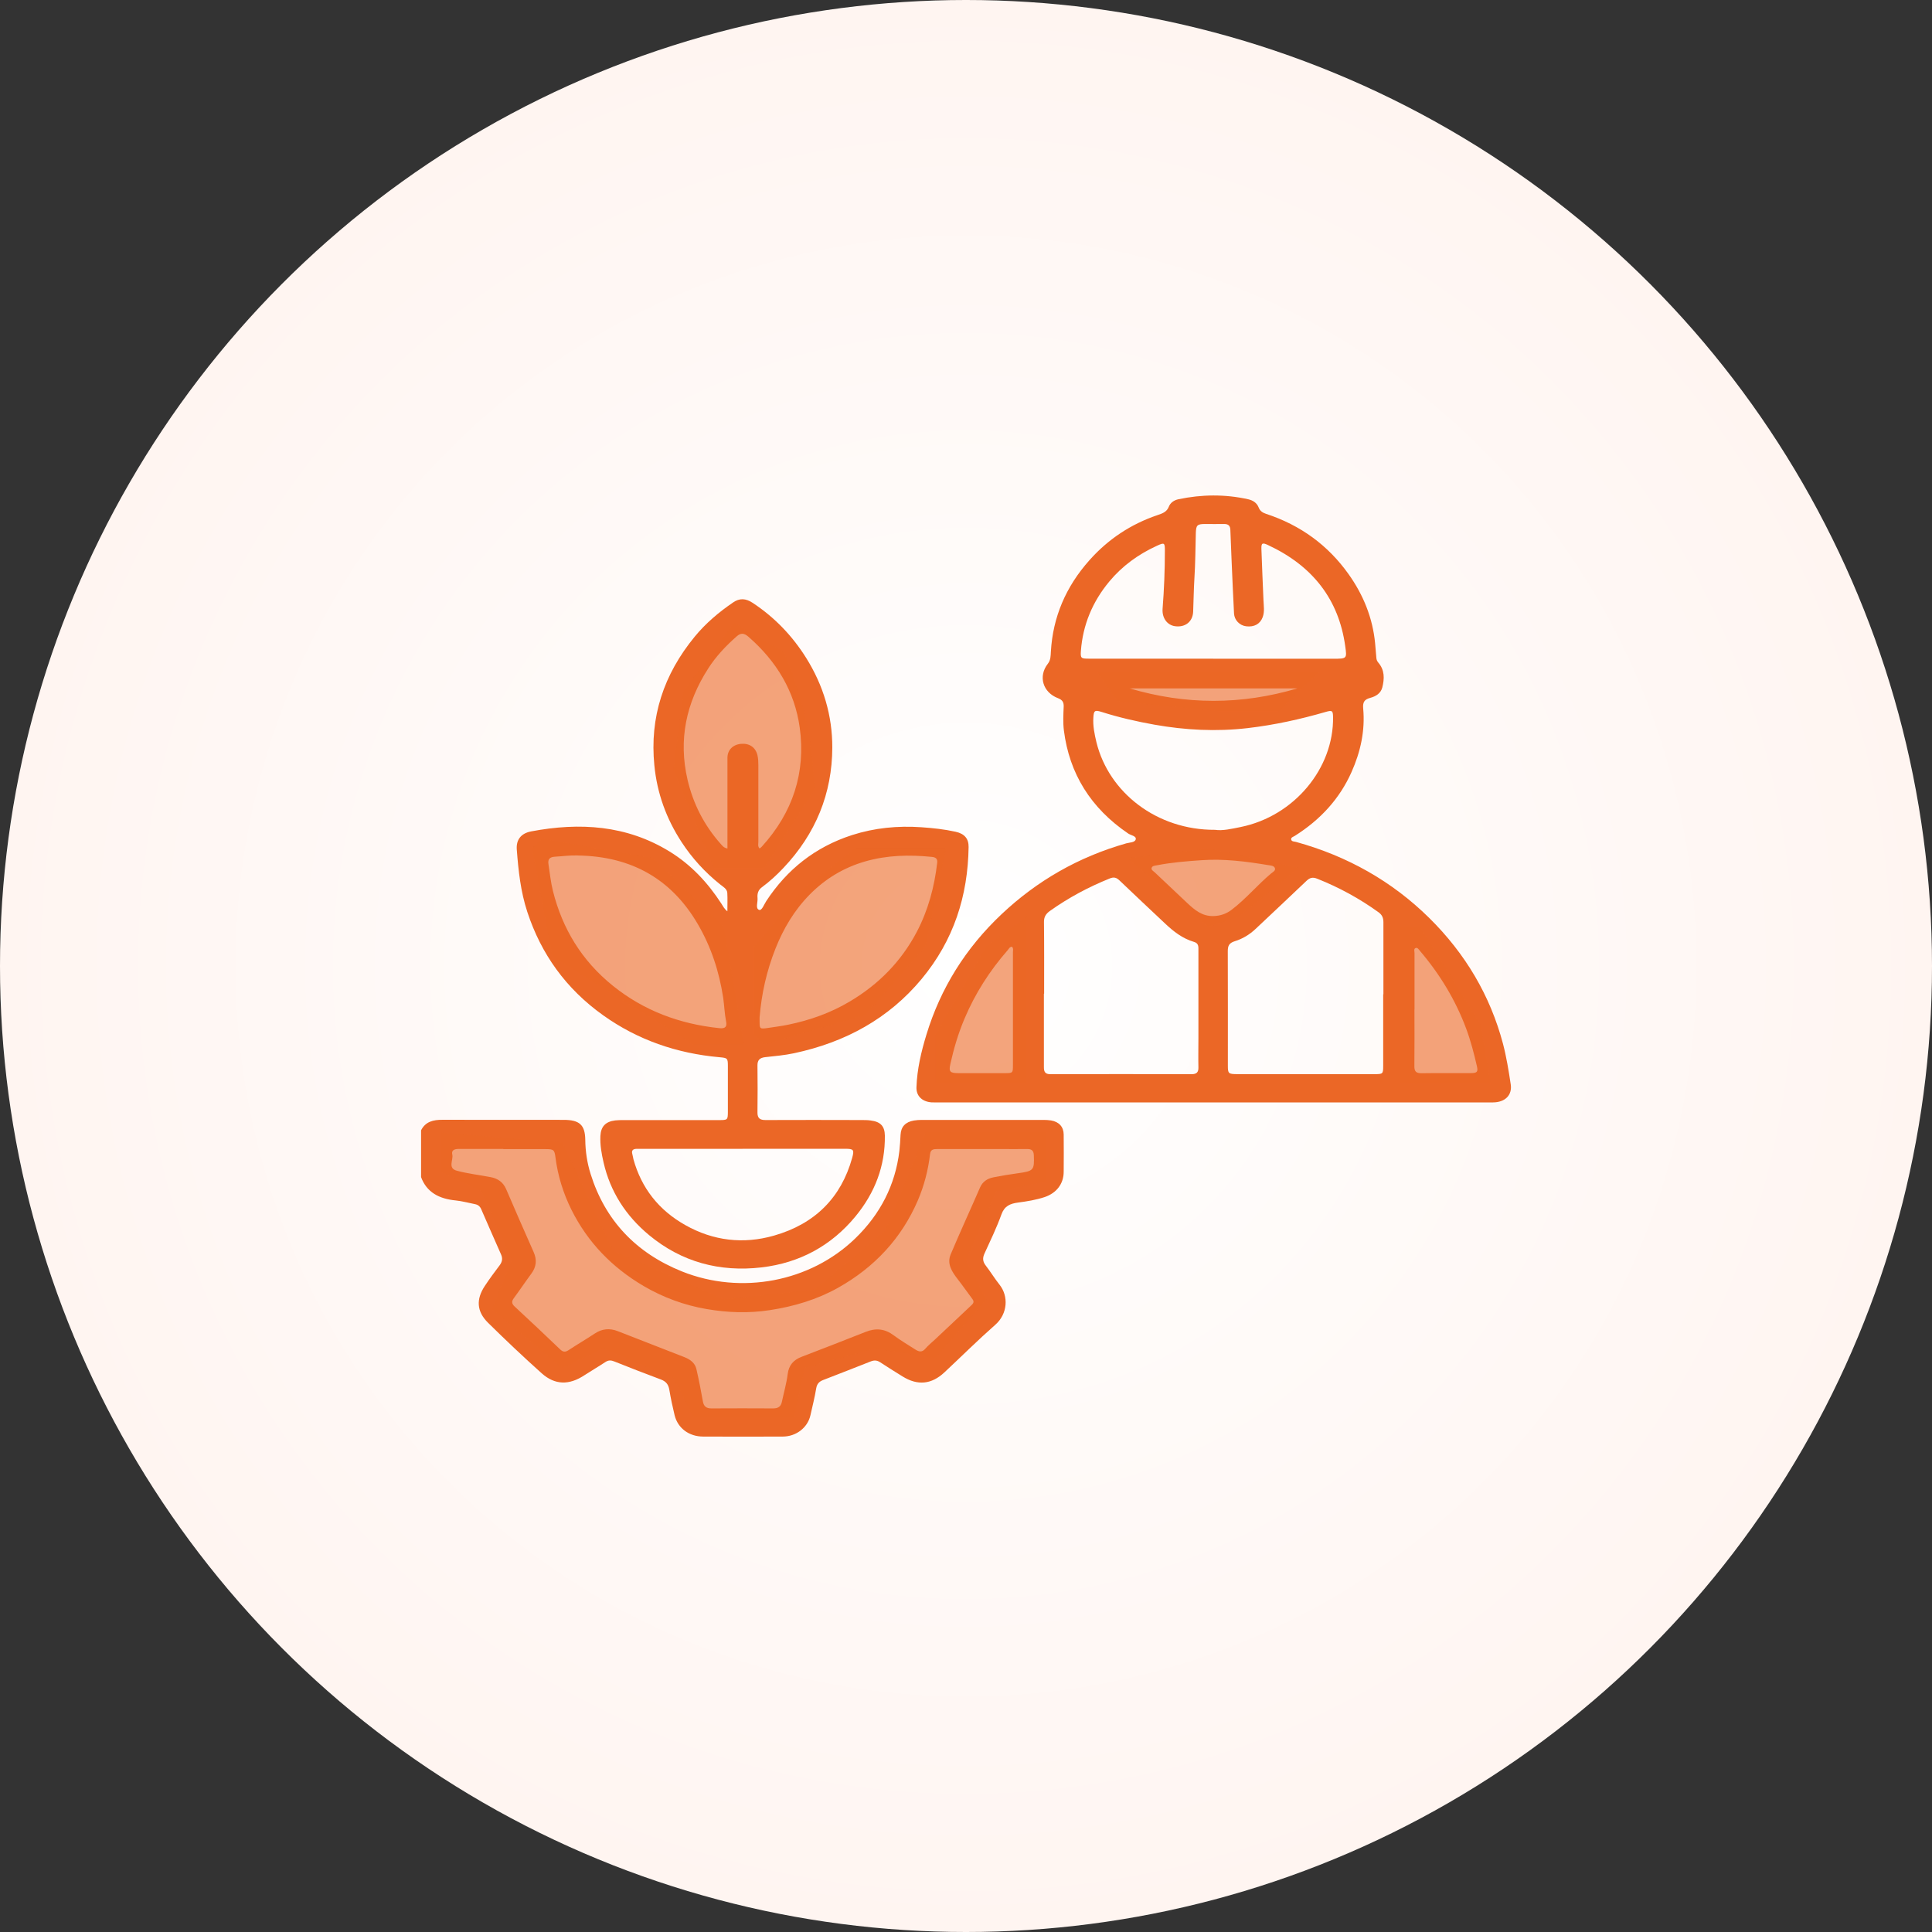 <svg width="78" height="78" viewBox="0 0 78 78" fill="none" xmlns="http://www.w3.org/2000/svg">
<rect x="0" y="0" width="78" height="78" fill="#333333" stroke="none"/>
<circle cx="39" cy="39" r="39" fill="url(#paint0_radial_63_420)"/>
<g clip-path="url(#clip0_63_420)">
<path d="M17 45.633C17.176 45.283 17.492 45.206 17.869 45.209C19.499 45.214 21.127 45.209 22.757 45.212C23.388 45.212 23.62 45.409 23.629 46.011C23.634 46.487 23.704 46.948 23.846 47.4C24.424 49.247 25.653 50.575 27.529 51.33C29.922 52.29 32.714 51.753 34.523 50.004C35.539 49.023 36.145 47.842 36.31 46.469C36.335 46.251 36.346 46.032 36.358 45.814C36.374 45.488 36.556 45.296 36.899 45.238C37.005 45.22 37.114 45.214 37.22 45.214C38.859 45.214 40.495 45.214 42.134 45.214C42.235 45.214 42.335 45.22 42.433 45.235C42.757 45.291 42.941 45.493 42.944 45.803C42.95 46.306 42.947 46.806 42.944 47.308C42.944 47.787 42.659 48.166 42.176 48.329C41.83 48.444 41.467 48.502 41.107 48.55C40.777 48.592 40.551 48.694 40.431 49.028C40.236 49.568 39.984 50.091 39.744 50.614C39.663 50.793 39.675 50.935 39.797 51.093C39.993 51.346 40.157 51.619 40.356 51.869C40.719 52.327 40.691 53.039 40.18 53.487C39.476 54.107 38.812 54.768 38.128 55.407C37.608 55.893 37.05 55.949 36.441 55.572C36.134 55.383 35.833 55.194 35.531 54.996C35.408 54.917 35.297 54.91 35.16 54.962C34.518 55.217 33.873 55.467 33.228 55.717C33.071 55.778 32.985 55.87 32.954 56.043C32.893 56.414 32.8 56.78 32.717 57.148C32.602 57.64 32.144 57.995 31.608 57.998C30.536 58.003 29.464 58.003 28.392 57.998C27.817 57.998 27.367 57.663 27.236 57.138C27.152 56.795 27.079 56.448 27.021 56.101C26.985 55.896 26.89 55.77 26.675 55.691C26.049 55.459 25.427 55.215 24.807 54.968C24.673 54.912 24.564 54.907 24.438 54.991C24.159 55.175 23.869 55.344 23.59 55.525C22.978 55.928 22.406 55.922 21.87 55.444C21.13 54.781 20.407 54.097 19.7 53.4C19.242 52.945 19.217 52.456 19.572 51.919C19.762 51.632 19.965 51.356 20.172 51.083C20.278 50.941 20.3 50.806 20.228 50.643C19.957 50.038 19.695 49.428 19.429 48.821C19.382 48.71 19.304 48.639 19.178 48.615C18.918 48.565 18.662 48.492 18.396 48.465C17.732 48.4 17.224 48.142 16.995 47.511V45.63L17 45.633ZM20.32 46.387C19.714 46.387 19.105 46.387 18.5 46.387C18.338 46.387 18.22 46.448 18.259 46.606C18.315 46.829 18.058 47.163 18.447 47.266C18.89 47.384 19.354 47.437 19.809 47.524C20.108 47.579 20.317 47.737 20.434 48.008C20.8 48.855 21.166 49.702 21.543 50.546C21.685 50.864 21.657 51.148 21.445 51.43C21.208 51.751 20.987 52.082 20.75 52.403C20.652 52.534 20.649 52.629 20.778 52.748C21.395 53.318 22.004 53.894 22.612 54.476C22.727 54.586 22.816 54.599 22.953 54.51C23.299 54.281 23.659 54.073 24.006 53.842C24.304 53.642 24.614 53.613 24.946 53.744C25.843 54.094 26.742 54.444 27.638 54.794C27.872 54.886 28.059 55.031 28.115 55.27C28.216 55.704 28.3 56.143 28.378 56.58C28.414 56.777 28.512 56.864 28.727 56.861C29.559 56.856 30.388 56.856 31.22 56.861C31.421 56.861 31.527 56.78 31.566 56.598C31.645 56.225 31.753 55.854 31.801 55.475C31.846 55.12 32.03 54.904 32.368 54.776C33.228 54.444 34.09 54.115 34.945 53.773C35.364 53.605 35.727 53.644 36.084 53.913C36.363 54.12 36.667 54.299 36.963 54.489C37.097 54.573 37.223 54.605 37.352 54.457C37.472 54.318 37.617 54.199 37.754 54.073C38.228 53.623 38.706 53.176 39.183 52.729C39.267 52.65 39.359 52.579 39.261 52.45C39.06 52.182 38.87 51.906 38.664 51.643C38.432 51.343 38.223 51.025 38.379 50.648C38.761 49.741 39.175 48.844 39.568 47.939C39.672 47.705 39.859 47.582 40.107 47.532C40.431 47.468 40.758 47.413 41.087 47.368C41.735 47.279 41.763 47.245 41.738 46.632C41.729 46.445 41.643 46.387 41.461 46.39C41.096 46.395 40.73 46.39 40.364 46.39C39.524 46.39 38.686 46.39 37.846 46.39C37.695 46.39 37.572 46.401 37.55 46.59C37.474 47.237 37.312 47.866 37.053 48.471C36.397 49.986 35.319 51.159 33.828 51.995C32.976 52.471 32.052 52.745 31.075 52.895C30.215 53.026 29.366 52.995 28.526 52.85C27.624 52.695 26.775 52.382 25.988 51.922C24.698 51.164 23.724 50.146 23.076 48.852C22.738 48.176 22.52 47.466 22.425 46.724C22.386 46.416 22.353 46.393 22.012 46.393C21.448 46.393 20.881 46.393 20.317 46.393L20.32 46.387Z" fill="#EB6726"/>
<path d="M49 44.507C45.3 44.507 41.601 44.507 37.901 44.507C37.801 44.507 37.7 44.51 37.603 44.505C37.226 44.476 36.986 44.244 37 43.892C37.025 43.168 37.19 42.466 37.402 41.772C37.971 39.904 38.982 38.279 40.439 36.906C41.863 35.564 43.533 34.599 45.468 34.049C45.608 34.01 45.825 34.017 45.853 33.883C45.881 33.752 45.658 33.726 45.549 33.652C44.033 32.623 43.173 31.232 42.952 29.491C42.913 29.175 42.93 28.849 42.944 28.528C42.95 28.355 42.896 28.257 42.718 28.189C42.098 27.955 41.908 27.302 42.304 26.797C42.425 26.645 42.416 26.469 42.427 26.303C42.508 24.909 43.033 23.683 43.983 22.618C44.728 21.779 45.647 21.161 46.744 20.792C46.937 20.727 47.107 20.666 47.188 20.458C47.249 20.3 47.392 20.195 47.576 20.156C48.514 19.959 49.452 19.948 50.39 20.156C50.589 20.201 50.742 20.303 50.815 20.487C50.868 20.627 50.971 20.698 51.113 20.745C52.512 21.203 53.621 22.021 54.442 23.175C55.045 24.02 55.419 24.951 55.517 25.971C55.536 26.166 55.55 26.361 55.567 26.555C55.572 26.629 55.595 26.692 55.645 26.75C55.907 27.055 55.896 27.4 55.807 27.755C55.745 27.994 55.547 28.115 55.316 28.176C55.07 28.241 55.014 28.365 55.036 28.607C55.117 29.496 54.93 30.351 54.564 31.172C54.084 32.25 53.305 33.097 52.278 33.744C52.219 33.781 52.119 33.807 52.127 33.883C52.138 33.983 52.25 33.97 52.325 33.991C54.405 34.565 56.203 35.583 57.7 37.058C59.163 38.502 60.163 40.194 60.679 42.137C60.821 42.679 60.908 43.226 60.992 43.776C61.059 44.213 60.766 44.505 60.274 44.507C58.962 44.51 57.647 44.507 56.335 44.507C53.892 44.507 51.446 44.507 49.003 44.507H49ZM55.852 40.144C55.852 39.173 55.849 38.202 55.852 37.232C55.852 37.061 55.801 36.934 55.653 36.829C54.891 36.28 54.07 35.83 53.182 35.477C52.998 35.404 52.886 35.43 52.747 35.562C52.066 36.214 51.373 36.858 50.689 37.505C50.449 37.731 50.167 37.903 49.851 38C49.62 38.071 49.569 38.192 49.569 38.397C49.575 39.938 49.572 41.48 49.572 43.021C49.572 43.342 49.595 43.363 49.944 43.366C51.795 43.366 53.649 43.366 55.5 43.366C55.832 43.366 55.843 43.355 55.843 43.029C55.843 42.066 55.843 41.104 55.843 40.141L55.852 40.144ZM42.145 40.12C42.145 41.106 42.145 42.093 42.145 43.079C42.145 43.266 42.187 43.371 42.419 43.368C44.315 43.363 46.211 43.363 48.106 43.368C48.313 43.368 48.386 43.287 48.383 43.1C48.374 42.708 48.383 42.316 48.383 41.924C48.383 40.741 48.383 39.56 48.383 38.376C48.383 38.236 48.402 38.084 48.21 38.029C47.743 37.892 47.38 37.608 47.043 37.29C46.426 36.708 45.806 36.13 45.194 35.543C45.071 35.427 44.968 35.398 44.801 35.467C43.941 35.814 43.136 36.245 42.388 36.777C42.218 36.898 42.145 37.027 42.148 37.229C42.159 38.192 42.154 39.154 42.154 40.12H42.145ZM48.986 26.595C50.6 26.595 52.211 26.595 53.825 26.595C54.38 26.595 54.383 26.595 54.31 26.084C54.048 24.199 52.995 22.844 51.192 22.005C50.968 21.9 50.921 21.923 50.926 22.152C50.949 22.849 50.982 23.544 51.01 24.238C51.019 24.464 51.06 24.693 50.979 24.914C50.876 25.193 50.636 25.324 50.312 25.285C50.047 25.253 49.835 25.035 49.821 24.769C49.801 24.417 49.787 24.067 49.77 23.715C49.737 22.941 49.701 22.168 49.673 21.395C49.667 21.226 49.595 21.153 49.416 21.155C49.159 21.161 48.899 21.155 48.642 21.155C48.335 21.158 48.291 21.205 48.279 21.505C48.263 22.123 48.26 22.741 48.221 23.36C48.193 23.804 48.19 24.251 48.171 24.696C48.154 25.101 47.849 25.337 47.442 25.282C47.124 25.24 46.909 24.951 46.937 24.577C46.998 23.796 47.029 23.015 47.029 22.231C47.029 21.91 47.012 21.895 46.702 22.037C45.951 22.381 45.306 22.852 44.789 23.473C44.103 24.296 43.717 25.232 43.639 26.276C43.617 26.579 43.645 26.592 43.969 26.592C45.638 26.592 47.311 26.592 48.98 26.592L48.986 26.595ZM49.053 33.502C49.357 33.549 49.726 33.462 50.089 33.389C52.247 32.95 53.855 31.022 53.819 28.938C53.813 28.689 53.783 28.668 53.526 28.741C52.493 29.041 51.449 29.27 50.371 29.396C49.103 29.543 47.852 29.478 46.607 29.257C45.889 29.128 45.18 28.967 44.485 28.746C44.195 28.654 44.158 28.689 44.142 28.97C44.119 29.312 44.189 29.643 44.267 29.97C44.77 32.008 46.716 33.515 49.053 33.502ZM40.855 38.223C40.763 38.226 40.735 38.3 40.691 38.352C39.956 39.191 39.37 40.109 38.943 41.119C38.689 41.716 38.507 42.332 38.368 42.958C38.298 43.271 38.356 43.326 38.706 43.326C39.32 43.326 39.934 43.326 40.548 43.326C40.892 43.326 40.895 43.324 40.895 42.997C40.895 41.48 40.895 39.965 40.895 38.447C40.895 38.373 40.922 38.292 40.858 38.223H40.855ZM57.105 40.754C57.105 41.519 57.111 42.287 57.102 43.053C57.102 43.252 57.169 43.331 57.39 43.329C58.054 43.318 58.719 43.329 59.383 43.324C59.638 43.324 59.679 43.268 59.626 43.042C59.509 42.532 59.378 42.024 59.194 41.53C58.767 40.383 58.138 39.341 57.331 38.394C57.287 38.342 57.234 38.252 57.164 38.271C57.063 38.3 57.108 38.405 57.108 38.476C57.105 39.233 57.108 39.994 57.108 40.751L57.105 40.754ZM48.983 36.984C49.257 36.979 49.502 36.898 49.717 36.735C50.301 36.293 50.762 35.73 51.32 35.262C51.39 35.204 51.513 35.149 51.468 35.041C51.429 34.949 51.303 34.943 51.206 34.928C50.315 34.78 49.422 34.665 48.514 34.728C47.911 34.77 47.308 34.817 46.713 34.933C46.635 34.949 46.529 34.951 46.498 35.03C46.462 35.12 46.562 35.164 46.618 35.217C47.057 35.633 47.495 36.048 47.939 36.464C48.232 36.737 48.534 36.995 48.986 36.984H48.983ZM45.613 27.794C47.866 28.462 50.122 28.462 52.373 27.794H45.613Z" fill="#EB6726"/>
<path d="M48.778 37.417L45.519 34.646L48.778 34.25L52.445 35.042L50 37.021L48.778 37.417Z" fill="#EB6726" fill-opacity="0.6"/>
<path d="M41.445 43.75V37.021L39.815 38.208L37.778 41.771V43.75H41.445Z" fill="#EB6726" fill-opacity="0.6"/>
<path d="M56.519 43.75V37.417H57.334L59.778 41.375L60.185 43.75H56.519Z" fill="#EB6726" fill-opacity="0.6"/>
<path d="M22.704 46.125L17.815 45.729V47.312L19.445 48.104L20.667 50.875L19.852 52.854L22.704 55.229L24.334 54.438L27.185 55.625L28 57.208H32.074L32.482 55.229L35.334 54.438L37.778 54.833L39.815 52.458L39 50.875L40.222 48.104L42.259 47.708V45.729H37.37L35.741 49.688L32.889 52.062L29.222 52.458L24.741 50.479L22.704 46.125Z" fill="#EB6726" fill-opacity="0.6"/>
<path d="M29.366 36.804C29.366 36.525 29.377 36.286 29.363 36.047C29.352 35.884 29.193 35.802 29.076 35.707C28.462 35.218 27.945 34.65 27.523 34.006C26.898 33.051 26.527 32.02 26.418 30.899C26.225 28.958 26.789 27.233 28.051 25.699C28.492 25.163 29.023 24.713 29.604 24.318C29.858 24.145 30.106 24.152 30.388 24.339C31.279 24.928 31.991 25.675 32.544 26.557C33.244 27.674 33.605 28.89 33.602 30.181C33.596 32.03 32.937 33.661 31.625 35.045C31.36 35.326 31.075 35.589 30.759 35.821C30.603 35.936 30.567 36.091 30.584 36.26C30.6 36.425 30.491 36.675 30.645 36.733C30.759 36.778 30.849 36.507 30.938 36.376C31.767 35.113 32.901 34.198 34.4 33.714C35.308 33.422 36.243 33.332 37.201 33.398C37.667 33.43 38.128 33.48 38.58 33.58C38.937 33.658 39.111 33.858 39.105 34.198C39.077 36.165 38.507 37.962 37.206 39.527C35.88 41.121 34.132 42.081 32.052 42.523C31.672 42.604 31.282 42.638 30.896 42.68C30.673 42.704 30.578 42.801 30.581 43.017C30.589 43.651 30.589 44.285 30.581 44.919C30.581 45.142 30.676 45.221 30.91 45.219C32.2 45.213 33.487 45.216 34.777 45.219C34.903 45.219 35.029 45.219 35.151 45.237C35.553 45.287 35.718 45.468 35.724 45.847C35.74 47.07 35.324 48.157 34.534 49.114C33.571 50.282 32.298 50.987 30.745 51.168C29.048 51.366 27.515 50.947 26.214 49.872C25.259 49.083 24.637 48.104 24.368 46.934C24.287 46.584 24.223 46.229 24.24 45.863C24.259 45.487 24.438 45.284 24.837 45.234C24.952 45.221 25.069 45.221 25.186 45.221C26.468 45.221 27.747 45.221 29.028 45.221C29.375 45.221 29.383 45.213 29.386 44.898C29.386 44.28 29.386 43.661 29.386 43.041C29.386 42.722 29.372 42.712 29.045 42.683C27.317 42.528 25.745 41.983 24.357 40.994C22.849 39.921 21.847 38.517 21.289 36.817C21.018 35.994 20.929 35.15 20.864 34.298C20.834 33.9 21.035 33.645 21.442 33.566C23.408 33.193 25.295 33.314 27.026 34.374C27.906 34.913 28.579 35.642 29.123 36.481C29.19 36.583 29.241 36.702 29.383 36.804H29.366ZM30.667 41.078C30.667 41.134 30.667 41.189 30.667 41.242C30.667 41.536 30.678 41.549 30.997 41.502C31.276 41.46 31.552 41.426 31.829 41.368C32.714 41.186 33.549 40.886 34.311 40.431C35.481 39.737 36.383 38.811 37.005 37.638C37.474 36.749 37.723 35.81 37.837 34.834C37.854 34.682 37.793 34.611 37.62 34.595C36.712 34.503 35.819 34.524 34.936 34.776C34.054 35.029 33.311 35.486 32.691 36.115C32.069 36.746 31.628 37.491 31.309 38.296C30.952 39.195 30.743 40.124 30.667 41.078ZM23.327 34.537C23.014 34.526 22.71 34.571 22.406 34.587C22.177 34.6 22.115 34.703 22.143 34.889C22.199 35.252 22.235 35.621 22.325 35.976C22.704 37.486 23.478 38.777 24.74 39.795C25.982 40.797 27.428 41.342 29.048 41.51C29.291 41.536 29.352 41.441 29.316 41.249C29.252 40.926 29.243 40.6 29.196 40.274C29.034 39.224 28.713 38.233 28.171 37.307C27.121 35.508 25.516 34.571 23.33 34.539L23.327 34.537ZM29.369 34.258C29.369 34.142 29.369 34.05 29.369 33.956C29.369 32.835 29.369 31.717 29.369 30.597C29.369 30.279 29.587 30.063 29.913 30.031C30.257 30 30.505 30.173 30.581 30.491C30.611 30.623 30.617 30.755 30.617 30.889C30.617 31.922 30.617 32.956 30.617 33.987C30.617 34.074 30.584 34.171 30.667 34.255C30.701 34.227 30.729 34.211 30.751 34.187C32.016 32.798 32.535 31.181 32.287 29.376C32.086 27.922 31.36 26.701 30.212 25.704C30.045 25.56 29.913 25.541 29.743 25.691C29.302 26.078 28.905 26.501 28.596 26.983C27.697 28.377 27.384 29.871 27.758 31.48C27.984 32.446 28.422 33.311 29.095 34.069C29.157 34.137 29.21 34.224 29.361 34.255L29.369 34.258ZM29.978 46.381C28.816 46.381 27.652 46.381 26.49 46.381C26.233 46.381 25.977 46.381 25.717 46.381C25.555 46.381 25.485 46.444 25.53 46.599C25.549 46.668 25.558 46.739 25.575 46.807C25.896 47.959 26.588 48.854 27.674 49.464C28.797 50.095 30.008 50.24 31.248 49.885C32.915 49.409 33.959 48.341 34.403 46.752C34.495 46.418 34.47 46.379 34.113 46.379C32.733 46.379 31.354 46.379 29.975 46.379L29.978 46.381Z" fill="#EB6726"/>
<path d="M44.297 27.126H53.26L51.63 28.709H49.185L45.111 28.313L44.297 27.126Z" fill="#EB6726" fill-opacity="0.6"/>
<path d="M27.593 27.917L29.63 25.146L31.667 26.334C32.523 28.53 32.758 29.724 32.889 31.876L30.852 35.042H28.815L27.186 31.084L27.593 27.917Z" fill="#EB6726" fill-opacity="0.6"/>
<path d="M22.296 38.605L21.481 34.251L21.889 33.855L26.37 34.647L29.222 37.418L30.037 42.168H28L22.296 38.605Z" fill="#EB6726" fill-opacity="0.6"/>
<path d="M37.37 38.21L38.185 34.251H34.519L32.481 35.835L30.444 38.21V41.772L30.852 42.168L34.926 40.98L37.37 38.21Z" fill="#EB6726" fill-opacity="0.6"/>
</g>
<defs>
<radialGradient id="paint0_radial_63_420" cx="0" cy="0" r="1" gradientUnits="userSpaceOnUse" gradientTransform="translate(39 39) rotate(90) scale(39)">
<stop stop-color="white"/>
<stop offset="1" stop-color="#FFF5F1"/>
</radialGradient>
<clipPath id="clip0_63_420">
<rect width="44" height="38" fill="white" transform="translate(17 20)"/>
</clipPath>
</defs>
</svg>
